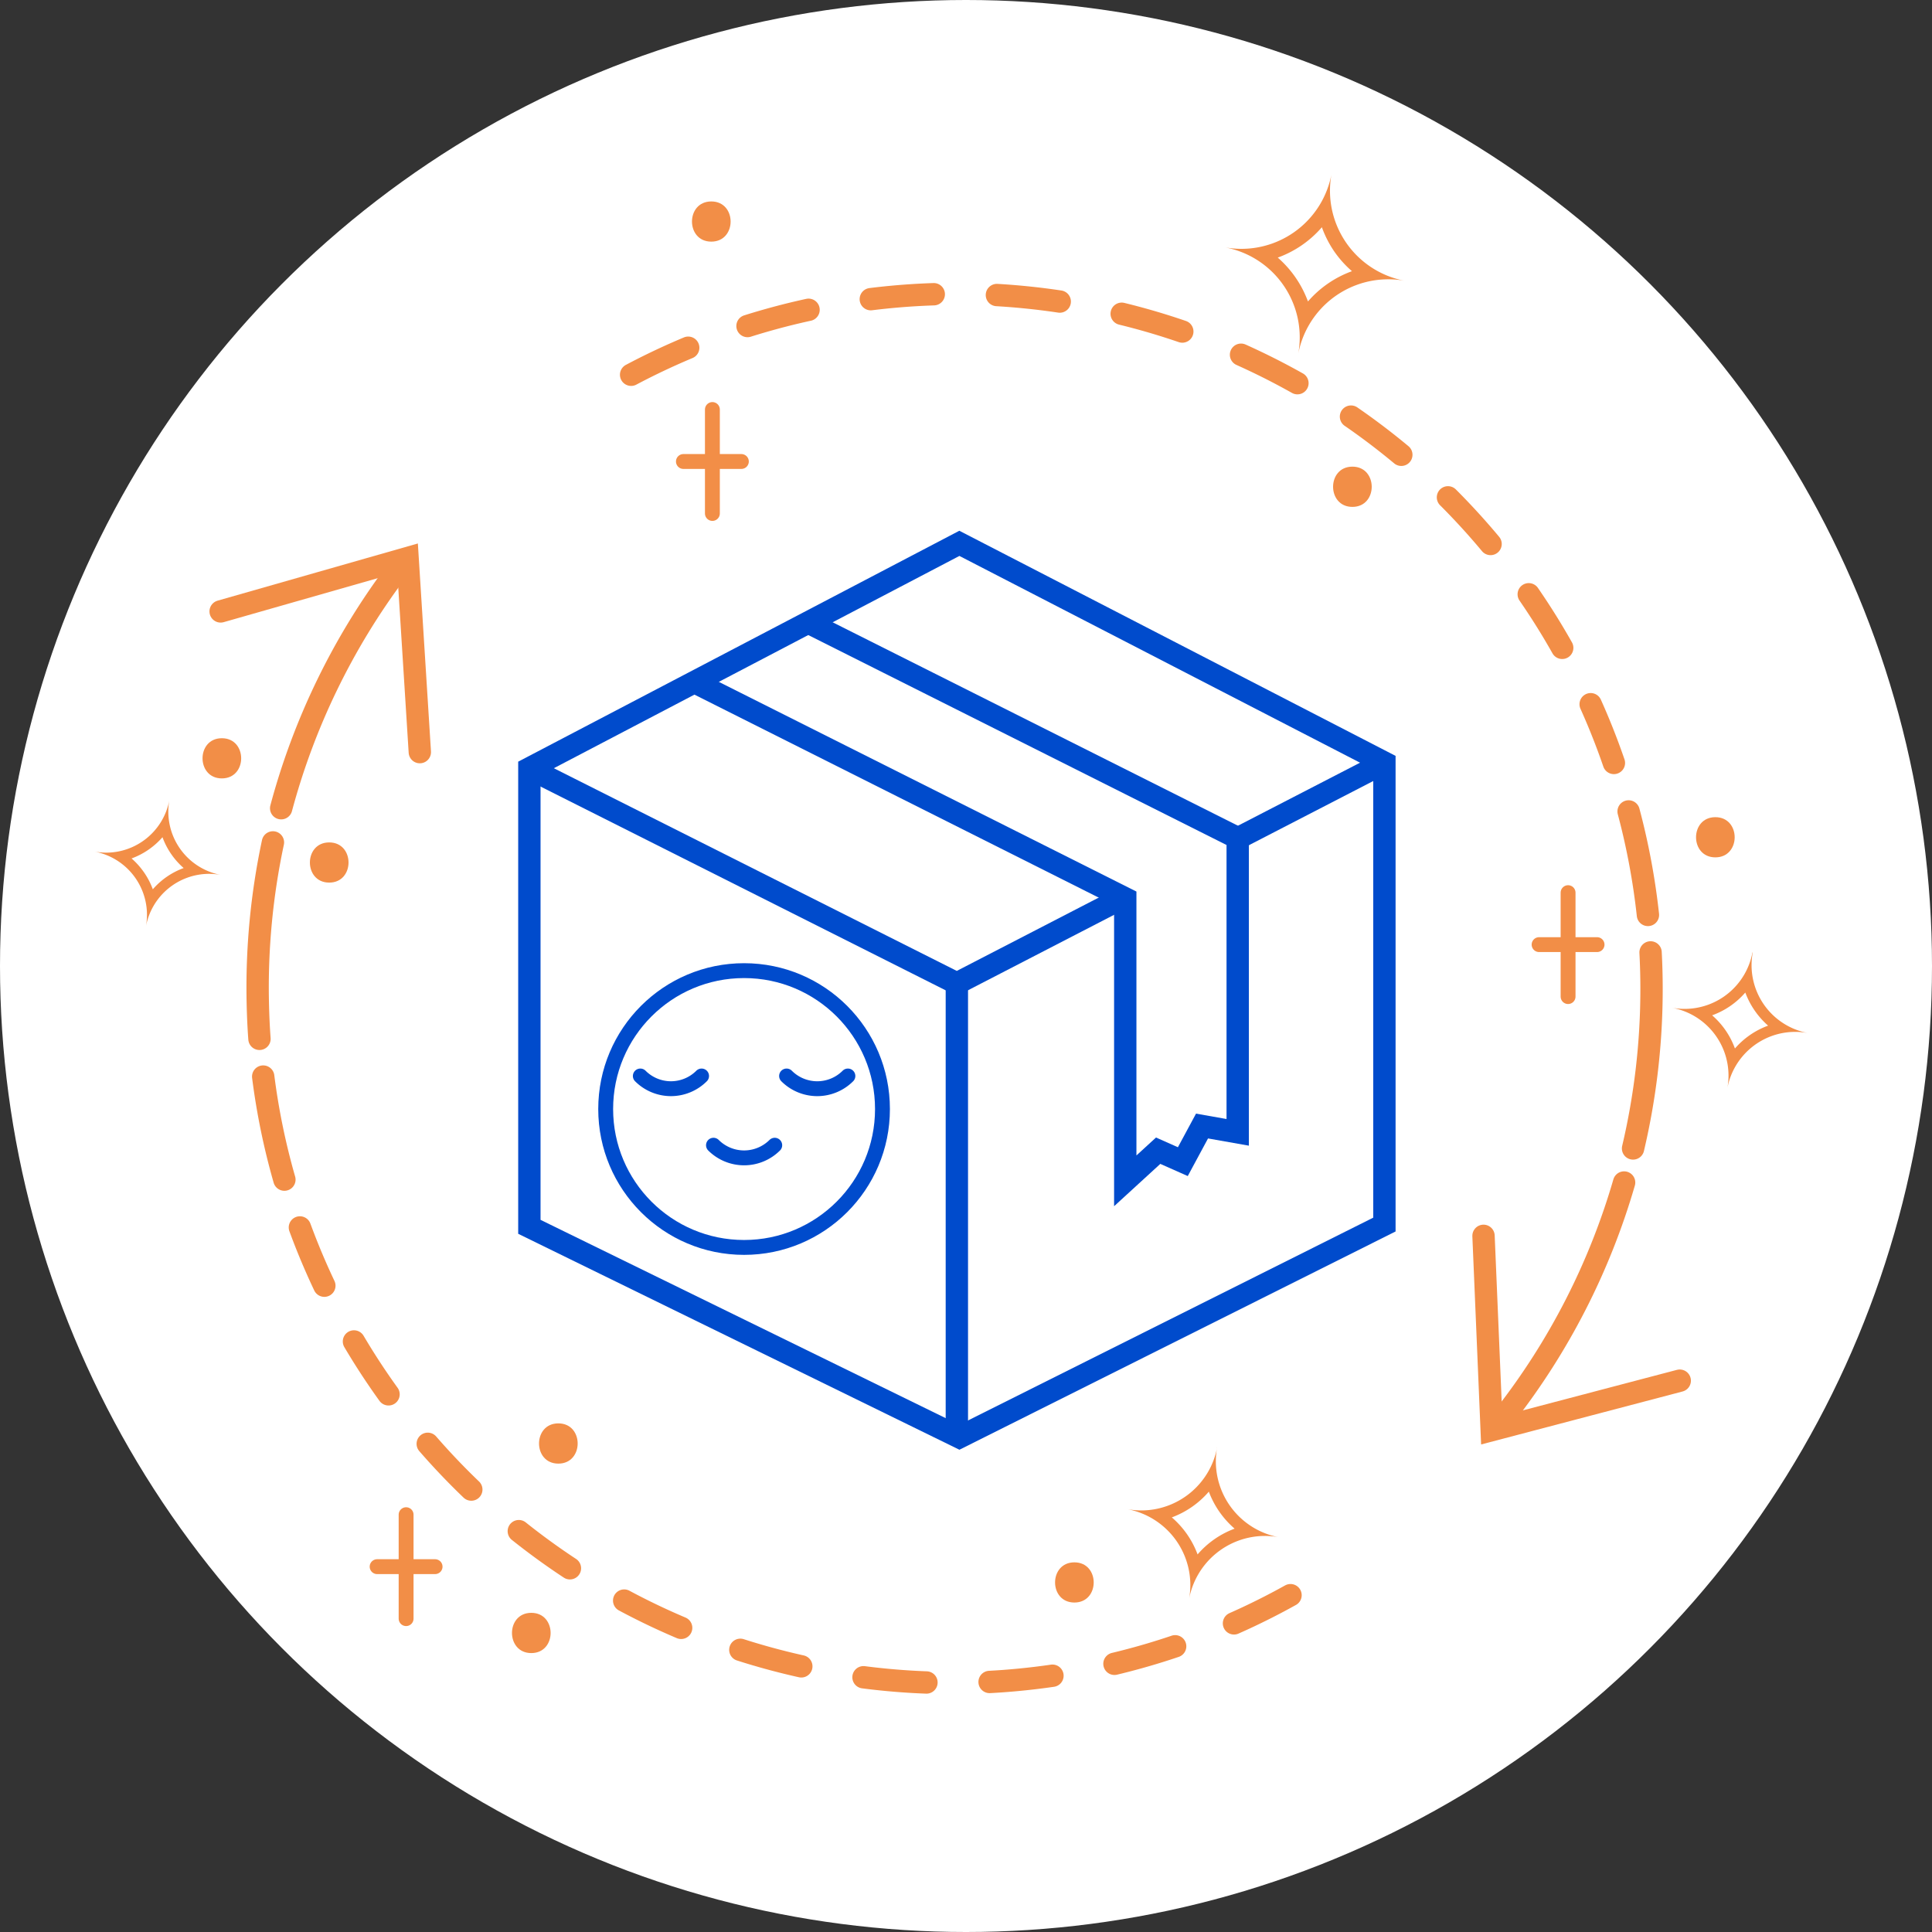 <svg xmlns="http://www.w3.org/2000/svg" viewBox="0 0 300 300"><rect x="0" y="0" width="300" height="300" fill="#333333" stroke="none"/><defs><style>.cls-1{fill:#fff;}.cls-2,.cls-3,.cls-5,.cls-6,.cls-7{fill:none;stroke-miterlimit:10;}.cls-2,.cls-3,.cls-5{stroke:#f28e47;}.cls-2,.cls-3,.cls-5,.cls-7{stroke-linecap:round;}.cls-2,.cls-3,.cls-6{stroke-width:3.47px;}.cls-3{stroke-dasharray:9.81;}.cls-4{fill:#f28e47;}.cls-5,.cls-7{stroke-width:2.31px;}.cls-6,.cls-7{stroke:#004bcc;}</style></defs><g id="Calque_2" data-name="Calque 2"><g id="Picto_réassurance_client" data-name="Picto réassurance client"><g id="Retour_gratuit" data-name="Retour gratuit"><circle class="cls-1" cx="150" cy="150" r="150"/><g id="Picto_retour_gratuit" data-name="Picto retour gratuit"><path class="cls-2" d="M252.19,183.62a107.4,107.4,0,0,1-18.55,36.24"/><path class="cls-2" d="M256.3,147.89c.1,1.87.15,3.74.15,5.64a107.83,107.83,0,0,1-2.87,24.8"/><path class="cls-2" d="M252.89,126a107.67,107.67,0,0,1,3,16.07"/><path class="cls-3" d="M98,58.19a107.94,107.94,0,0,1,153.52,63.06"/><path class="cls-2" d="M43.66,125.5A107.45,107.45,0,0,1,61.45,88.88"/><path class="cls-2" d="M40.29,161.31c-.14-1.87-.22-3.74-.26-5.63a108,108,0,0,1,2.35-24.87"/><path class="cls-2" d="M44.16,183.17a106.9,106.9,0,0,1-3.29-16"/><path class="cls-3" d="M200.39,247.7A107.93,107.93,0,0,1,45.6,187.84"/><path class="cls-4" d="M206.76,27a14.23,14.23,0,0,1-14,11.64,14.38,14.38,0,0,1-2.6-.24A14.22,14.22,0,0,1,201.58,55a14.23,14.23,0,0,1,14-11.63,13.7,13.7,0,0,1,2.61.24A14.23,14.23,0,0,1,206.76,27m-1.52,8.23A16.73,16.73,0,0,0,207.15,39a16.53,16.53,0,0,0,2.78,3.11,16.49,16.49,0,0,0-6.83,4.7A16.66,16.66,0,0,0,198.41,40a16.47,16.47,0,0,0,6.83-4.69"/><path class="cls-4" d="M26.3,124.23a10,10,0,0,1-9.81,8.17,10.48,10.48,0,0,1-1.83-.17,10,10,0,0,1,8,11.63,10,10,0,0,1,9.81-8.17,10.48,10.48,0,0,1,1.83.17,10,10,0,0,1-8-11.63M25.23,130a11.67,11.67,0,0,0,3.29,4.79,11.6,11.6,0,0,0-4.79,3.3,11.73,11.73,0,0,0-3.3-4.79,11.7,11.7,0,0,0,4.8-3.3"/><path class="cls-4" d="M189,224.74a12,12,0,0,1-11.77,9.8,12.65,12.65,0,0,1-2.19-.2,12,12,0,0,1,9.6,13.95,12,12,0,0,1,11.76-9.79,11.66,11.66,0,0,1,2.19.2,12,12,0,0,1-9.59-14m-1.29,6.93a14.19,14.19,0,0,0,4,5.74,14,14,0,0,0-5.75,4,14,14,0,0,0-4-5.75,14,14,0,0,0,5.75-4"/><path class="cls-4" d="M272.12,147.89a10.72,10.72,0,0,1-10.53,8.77,10.91,10.91,0,0,1-2-.18A10.72,10.72,0,0,1,268.22,169a10.72,10.72,0,0,1,10.53-8.77,10.91,10.91,0,0,1,2,.18,10.72,10.72,0,0,1-8.59-12.49m-1.15,6.2a12.73,12.73,0,0,0,3.54,5.14,12.5,12.5,0,0,0-5.15,3.55,12.42,12.42,0,0,0-3.54-5.15,12.39,12.39,0,0,0,5.15-3.54"/><line class="cls-5" x1="243.49" y1="138.61" x2="243.49" y2="154.75"/><line class="cls-5" x1="238.99" y1="146.68" x2="247.99" y2="146.68"/><line class="cls-5" x1="110.62" y1="63.59" x2="110.62" y2="79.73"/><line class="cls-5" x1="106.12" y1="71.66" x2="115.12" y2="71.66"/><line class="cls-5" x1="63.06" y1="235.2" x2="63.06" y2="251.34"/><line class="cls-5" x1="58.56" y1="243.27" x2="67.56" y2="243.27"/><path class="cls-4" d="M210,78.71c4,0,4-6.25,0-6.25s-4,6.25,0,6.25Z"/><path class="cls-4" d="M266.36,133.13c4,0,4-6.24,0-6.24s-4,6.24,0,6.24Z"/><path class="cls-4" d="M110.45,37.52c4,0,4-6.24,0-6.24s-4,6.24,0,6.24Z"/><path class="cls-4" d="M34.45,120.87c4,0,4-6.24,0-6.24s-4,6.24,0,6.24Z"/><path class="cls-4" d="M51.12,137.05c4,0,4-6.24,0-6.24s-4,6.24,0,6.24Z"/><path class="cls-4" d="M86.7,227.27c4,0,4-6.25,0-6.25s-4,6.25,0,6.25Z"/><path class="cls-4" d="M166.83,248.84c4,0,4-6.24,0-6.24s-4,6.24,0,6.24Z"/><path class="cls-4" d="M82.5,256.69c4,0,4-6.25,0-6.25s-4,6.25,0,6.25Z"/><polygon class="cls-6" points="148.97 84.37 214.97 118.43 214.97 190.15 148.97 223.18 82.2 190.5 82.2 119.32 148.97 84.37"/><line class="cls-6" x1="192.21" y1="130.18" x2="214.97" y2="118.43"/><polyline class="cls-6" points="82.2 119.32 148.58 152.71 174.6 139.27"/><line class="cls-6" x1="148.58" y1="152.71" x2="148.58" y2="223.17"/><polyline class="cls-6" points="125.49 96.66 192.19 130.14 192.19 175.83 186.65 174.85 183.67 180.38 179.84 178.68 174.73 183.36 174.73 139.51 108.03 106.02"/><path class="cls-7" d="M99.43,167.08a6.72,6.72,0,0,0,9.51,0"/><path class="cls-7" d="M122.14,167.08a6.73,6.73,0,0,0,9.52,0"/><path class="cls-7" d="M110.79,177.83a6.74,6.74,0,0,0,9.51,0"/><circle class="cls-7" cx="115.54" cy="172.21" r="21.49"/><polyline class="cls-2" points="260.83 214.39 231.63 222.07 230.36 191.9"/><polyline class="cls-2" points="34.26 94.94 63.29 86.65 65.19 116.79"/></g></g></g></g></svg>